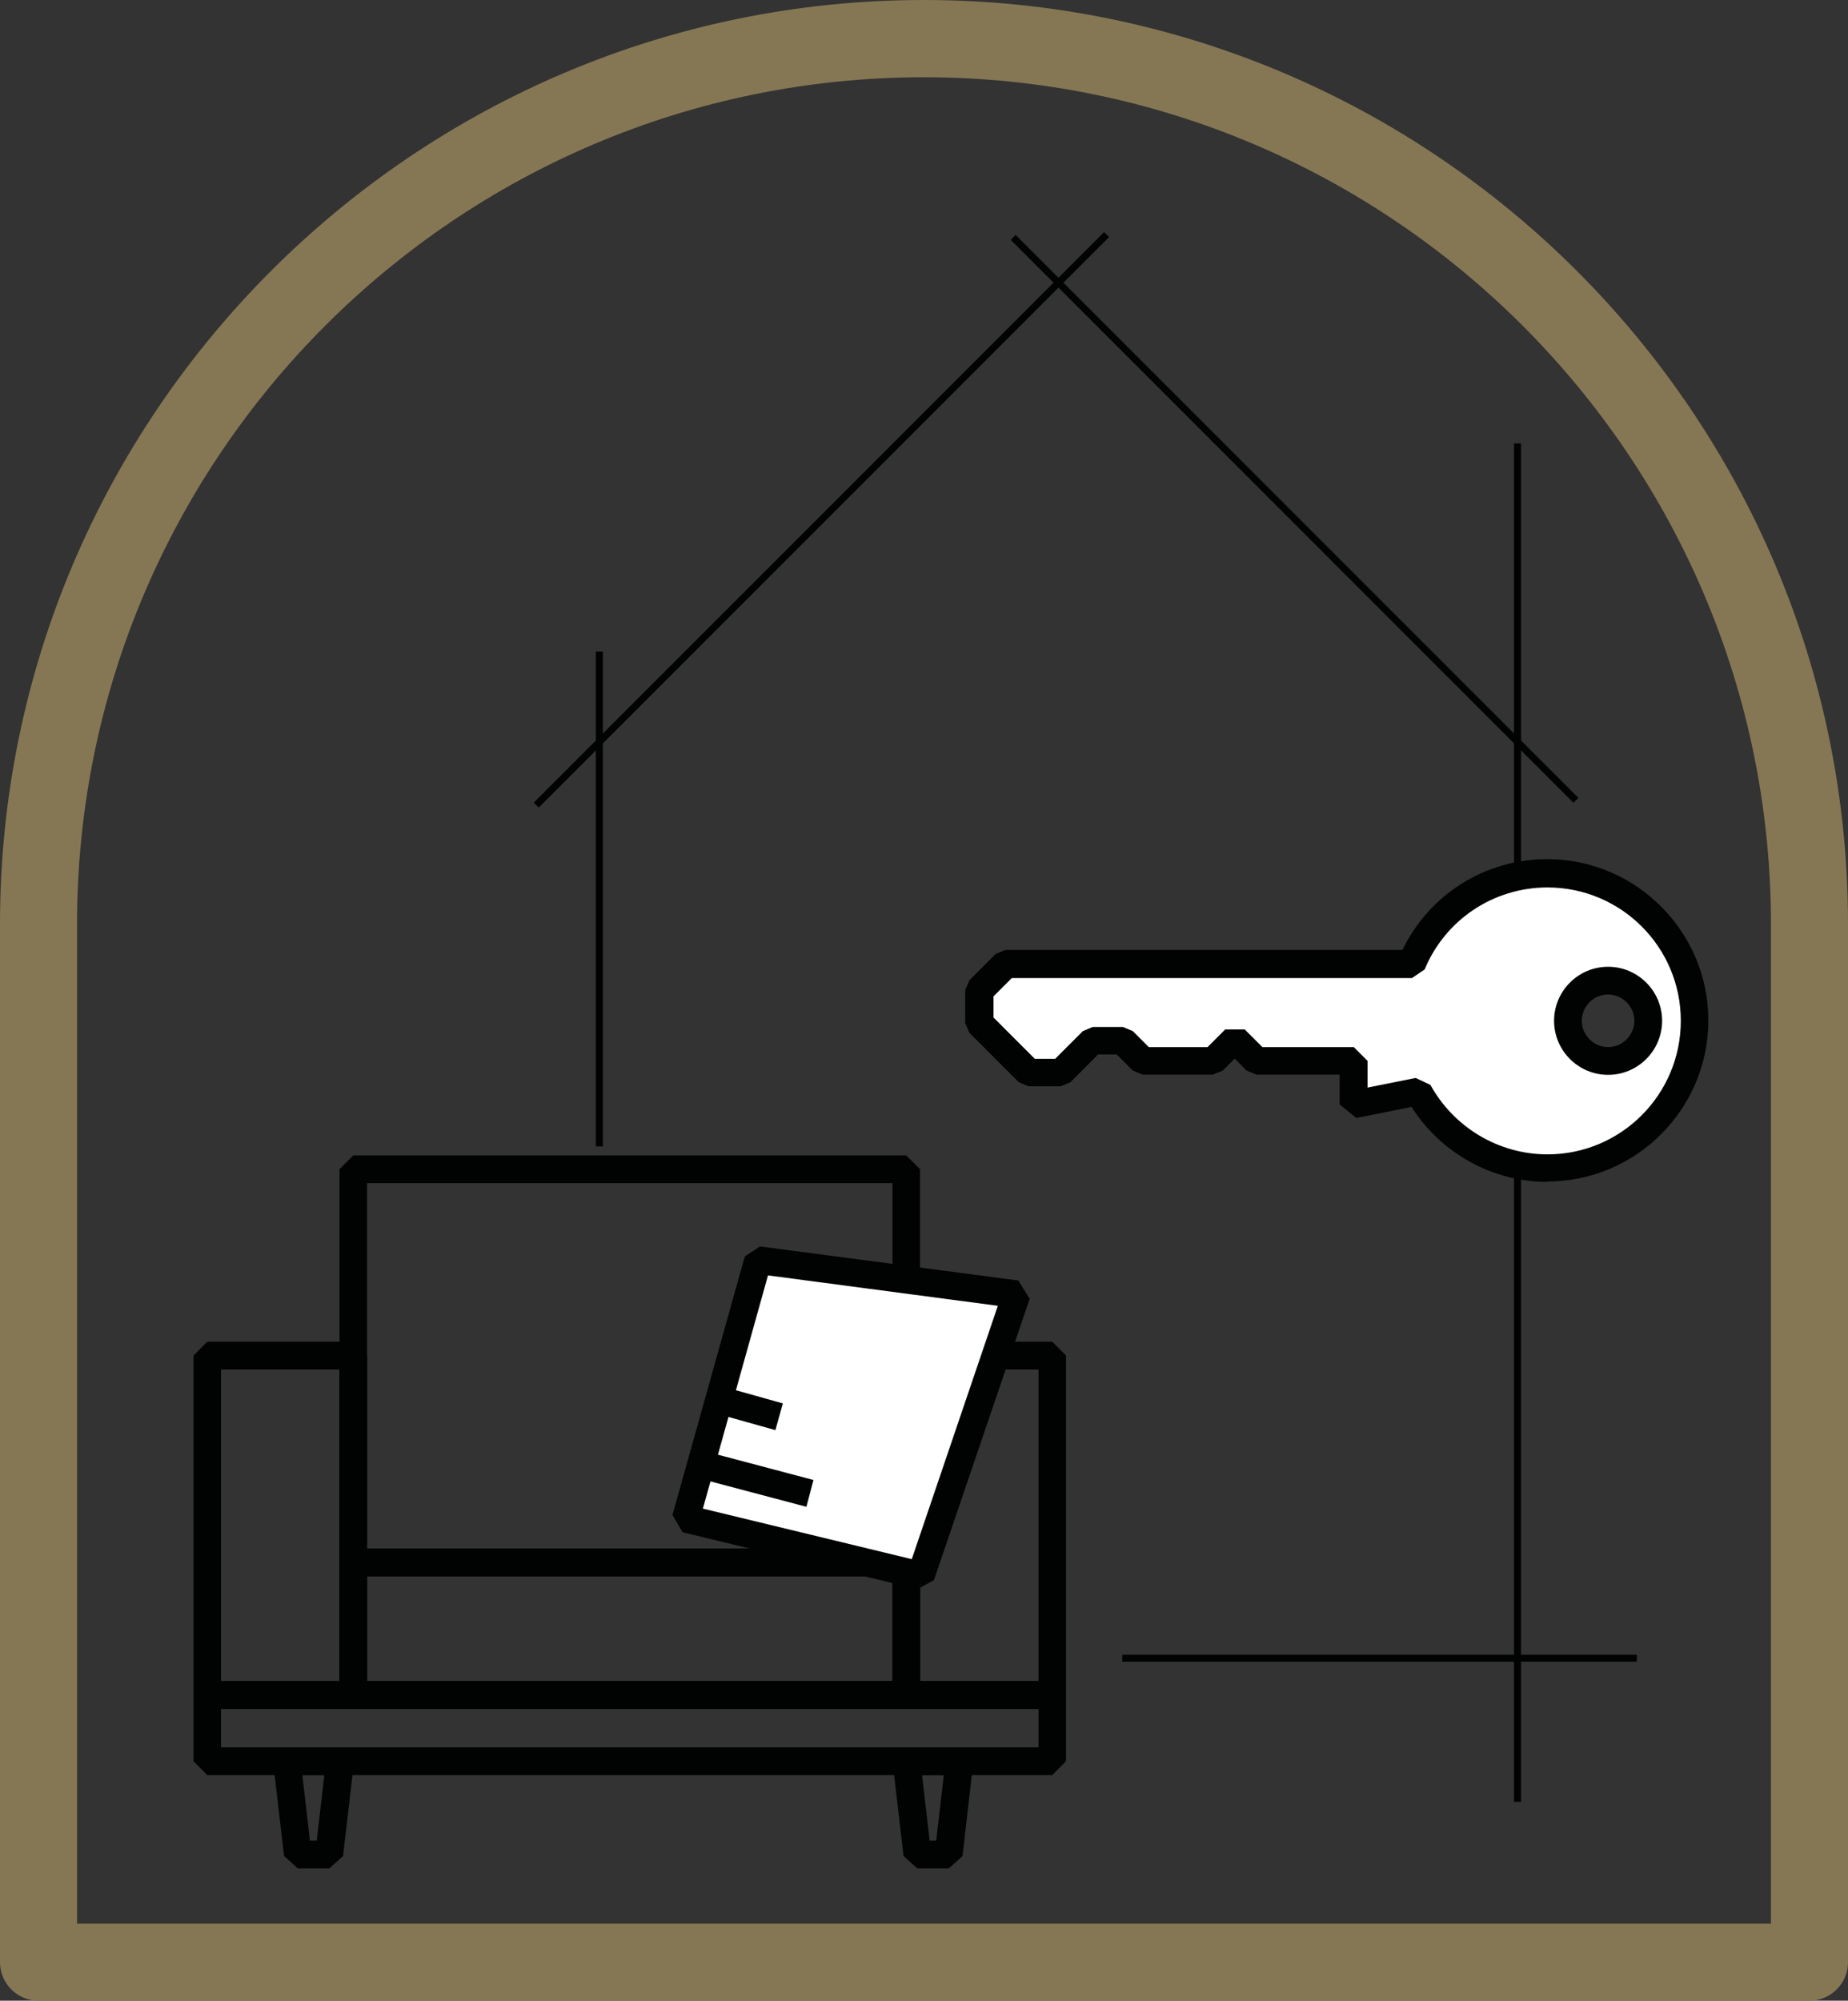 <?xml version="1.0" encoding="UTF-8"?>
<svg id="Laag_1" data-name="Laag 1" xmlns="http://www.w3.org/2000/svg" viewBox="0 0 89.97 97.37">
  <rect x="0" y="0" width="89.97" height="97.37" fill="#333333" stroke="none"/>
  <defs>
    <style>
      .cls-1 {
        fill: #fff;
      }

      .cls-2 {
        fill: #867754;
      }

      .cls-3 {
        fill: #010202;
      }
    </style>
  </defs>
  <rect class="cls-3" x="54.64" y="80.53" width="25.05" height=".34"/>
  <rect class="cls-3" x="29.01" y="31.71" width=".34" height="24.08"/>
  <rect class="cls-3" x="73.71" y="21.58" width=".34" height="66.11"/>
  <g>
    <rect class="cls-3" x="20.36" y="25.13" width="39.27" height=".34" transform="translate(-6.18 35.69) rotate(-45)"/>
    <rect class="cls-3" x="62.85" y="5.88" width=".34" height="38.74" transform="translate(.61 51.96) rotate(-45)"/>
  </g>
  <path class="cls-2" d="M88.1,97.37H1.88c-1.04,0-1.88-.84-1.88-1.88v-50.51C0,20.18,20.18,0,44.98,0s44.99,20.18,44.99,44.98v50.51c0,1.04-.84,1.88-1.88,1.88ZM3.75,93.62h82.47v-48.63c0-22.74-18.5-41.23-41.24-41.23S3.75,22.25,3.75,44.98v48.63Z"/>
  <g>
    <path class="cls-3" d="M44.12,76.72h-26.92l-.67-.68v-19.14l.67-.67h26.92l.67.67v19.14l-.67.68ZM17.87,75.37h25.58v-17.79h-25.58v17.79Z"/>
    <path class="cls-3" d="M44.12,83.17h-26.92l-.67-.68v-6.45l.67-.68h26.92l.67.68v6.45l-.67.68ZM17.87,81.82h25.58v-5.1h-25.58v5.1Z"/>
    <path class="cls-3" d="M51.23,86.39H10.09l-.67-.68v-3.22l.67-.68h41.14l.67.68v3.22l-.67.68ZM10.76,85.04h39.8v-1.87H10.76v1.87Z"/>
    <path class="cls-3" d="M17.2,83.17h-7.11l-.67-.68v-16.52l.67-.67h7.11l.67.67v16.52l-.67.68ZM10.76,81.82h5.76v-15.17h-5.76v15.17Z"/>
    <path class="cls-3" d="M51.23,83.17h-7.11l-.67-.68v-16.52l.67-.67h7.11l.67.67v16.52l-.67.68ZM44.8,81.82h5.76v-15.17h-5.76v15.17Z"/>
    <path class="cls-3" d="M16.02,90.93h-1.52l-.67-.6-.53-4.54.67-.75h2.59l.67.75-.53,4.54-.67.6ZM15.1,89.58h.32l.37-3.19h-1.07l.37,3.19Z"/>
    <path class="cls-3" d="M46.18,90.93h-1.52l-.67-.6-.53-4.54.67-.75h2.58l.67.75-.52,4.54-.67.6ZM45.26,89.58h.32l.37-3.19h-1.06l.37,3.19Z"/>
    <polygon class="cls-1" points="36.9 61.33 33.38 73.91 44.83 76.68 49.49 62.99 36.9 61.33"/>
    <path class="cls-3" d="M44.67,77.34l-11.44-2.77-.49-.84,3.52-12.58.74-.49,12.58,1.66.55.89-4.66,13.69-.8.44ZM34.22,73.42l10.17,2.46,4.19-12.33-11.19-1.48-3.17,11.35Z"/>
    <rect class="cls-3" x="36.07" y="69.19" width="1.35" height="5.57" transform="translate(-42.24 89.08) rotate(-75.18)"/>
    <rect class="cls-3" x="35.88" y="67.14" width="1.35" height="2.86" transform="translate(-39.34 85.24) rotate(-74.33)"/>
  </g>
  <g>
    <path class="cls-1" d="M75.36,42.5c-2.99,0-5.55,1.82-6.62,4.42h-19.76l-1.28,1.28v1.59l2.41,2.41h1.54l1.54-1.54h1.47l.98.98h3.42l1.06-1.06,1.06,1.06h4.73v2.12l3.16-.63c1.22,2.22,3.58,3.73,6.29,3.73,3.96,0,7.17-3.21,7.17-7.17s-3.21-7.17-7.17-7.17h.01ZM78.29,51.64c-1.08,0-1.96-.88-1.96-1.96s.88-1.96,1.96-1.96,1.96.88,1.96,1.96-.88,1.96-1.96,1.96Z"/>
    <path class="cls-3" d="M75.35,57.52c-2.69,0-5.19-1.39-6.63-3.65l-2.69.54-.81-.66v-1.45h-4.05l-.48-.2-.58-.58-.58.58-.48.2h-3.42l-.48-.2-.78-.78h-.91l-1.35,1.35-.48.2h-1.55l-.48-.2-2.41-2.41-.2-.48v-1.59l.2-.48,1.28-1.28.48-.2h19.33c1.3-2.7,4.02-4.42,7.06-4.42h0c4.32.02,7.83,3.53,7.83,7.85s-3.52,7.84-7.84,7.84ZM68.92,52.46l.72.34c1.15,2.08,3.33,3.38,5.7,3.38,3.58,0,6.49-2.91,6.49-6.5s-2.91-6.49-6.49-6.49h0c-2.63,0-4.98,1.57-5.98,3.99l-.62.42h-19.48l-.89.89v1.03l2.01,2.01h.99l1.35-1.35.48-.2h1.47l.48.2.78.78h2.86l.86-.86h.95s.86.86.86.86h4.45l.67.67v1.3l2.35-.47ZM78.29,52.31c-1.45,0-2.63-1.18-2.63-2.63s1.18-2.63,2.63-2.63,2.63,1.18,2.63,2.63-1.18,2.63-2.63,2.63ZM78.29,48.4c-.71,0-1.28.58-1.28,1.28s.58,1.28,1.28,1.28,1.28-.58,1.28-1.28-.58-1.28-1.28-1.28Z"/>
  </g>
</svg>